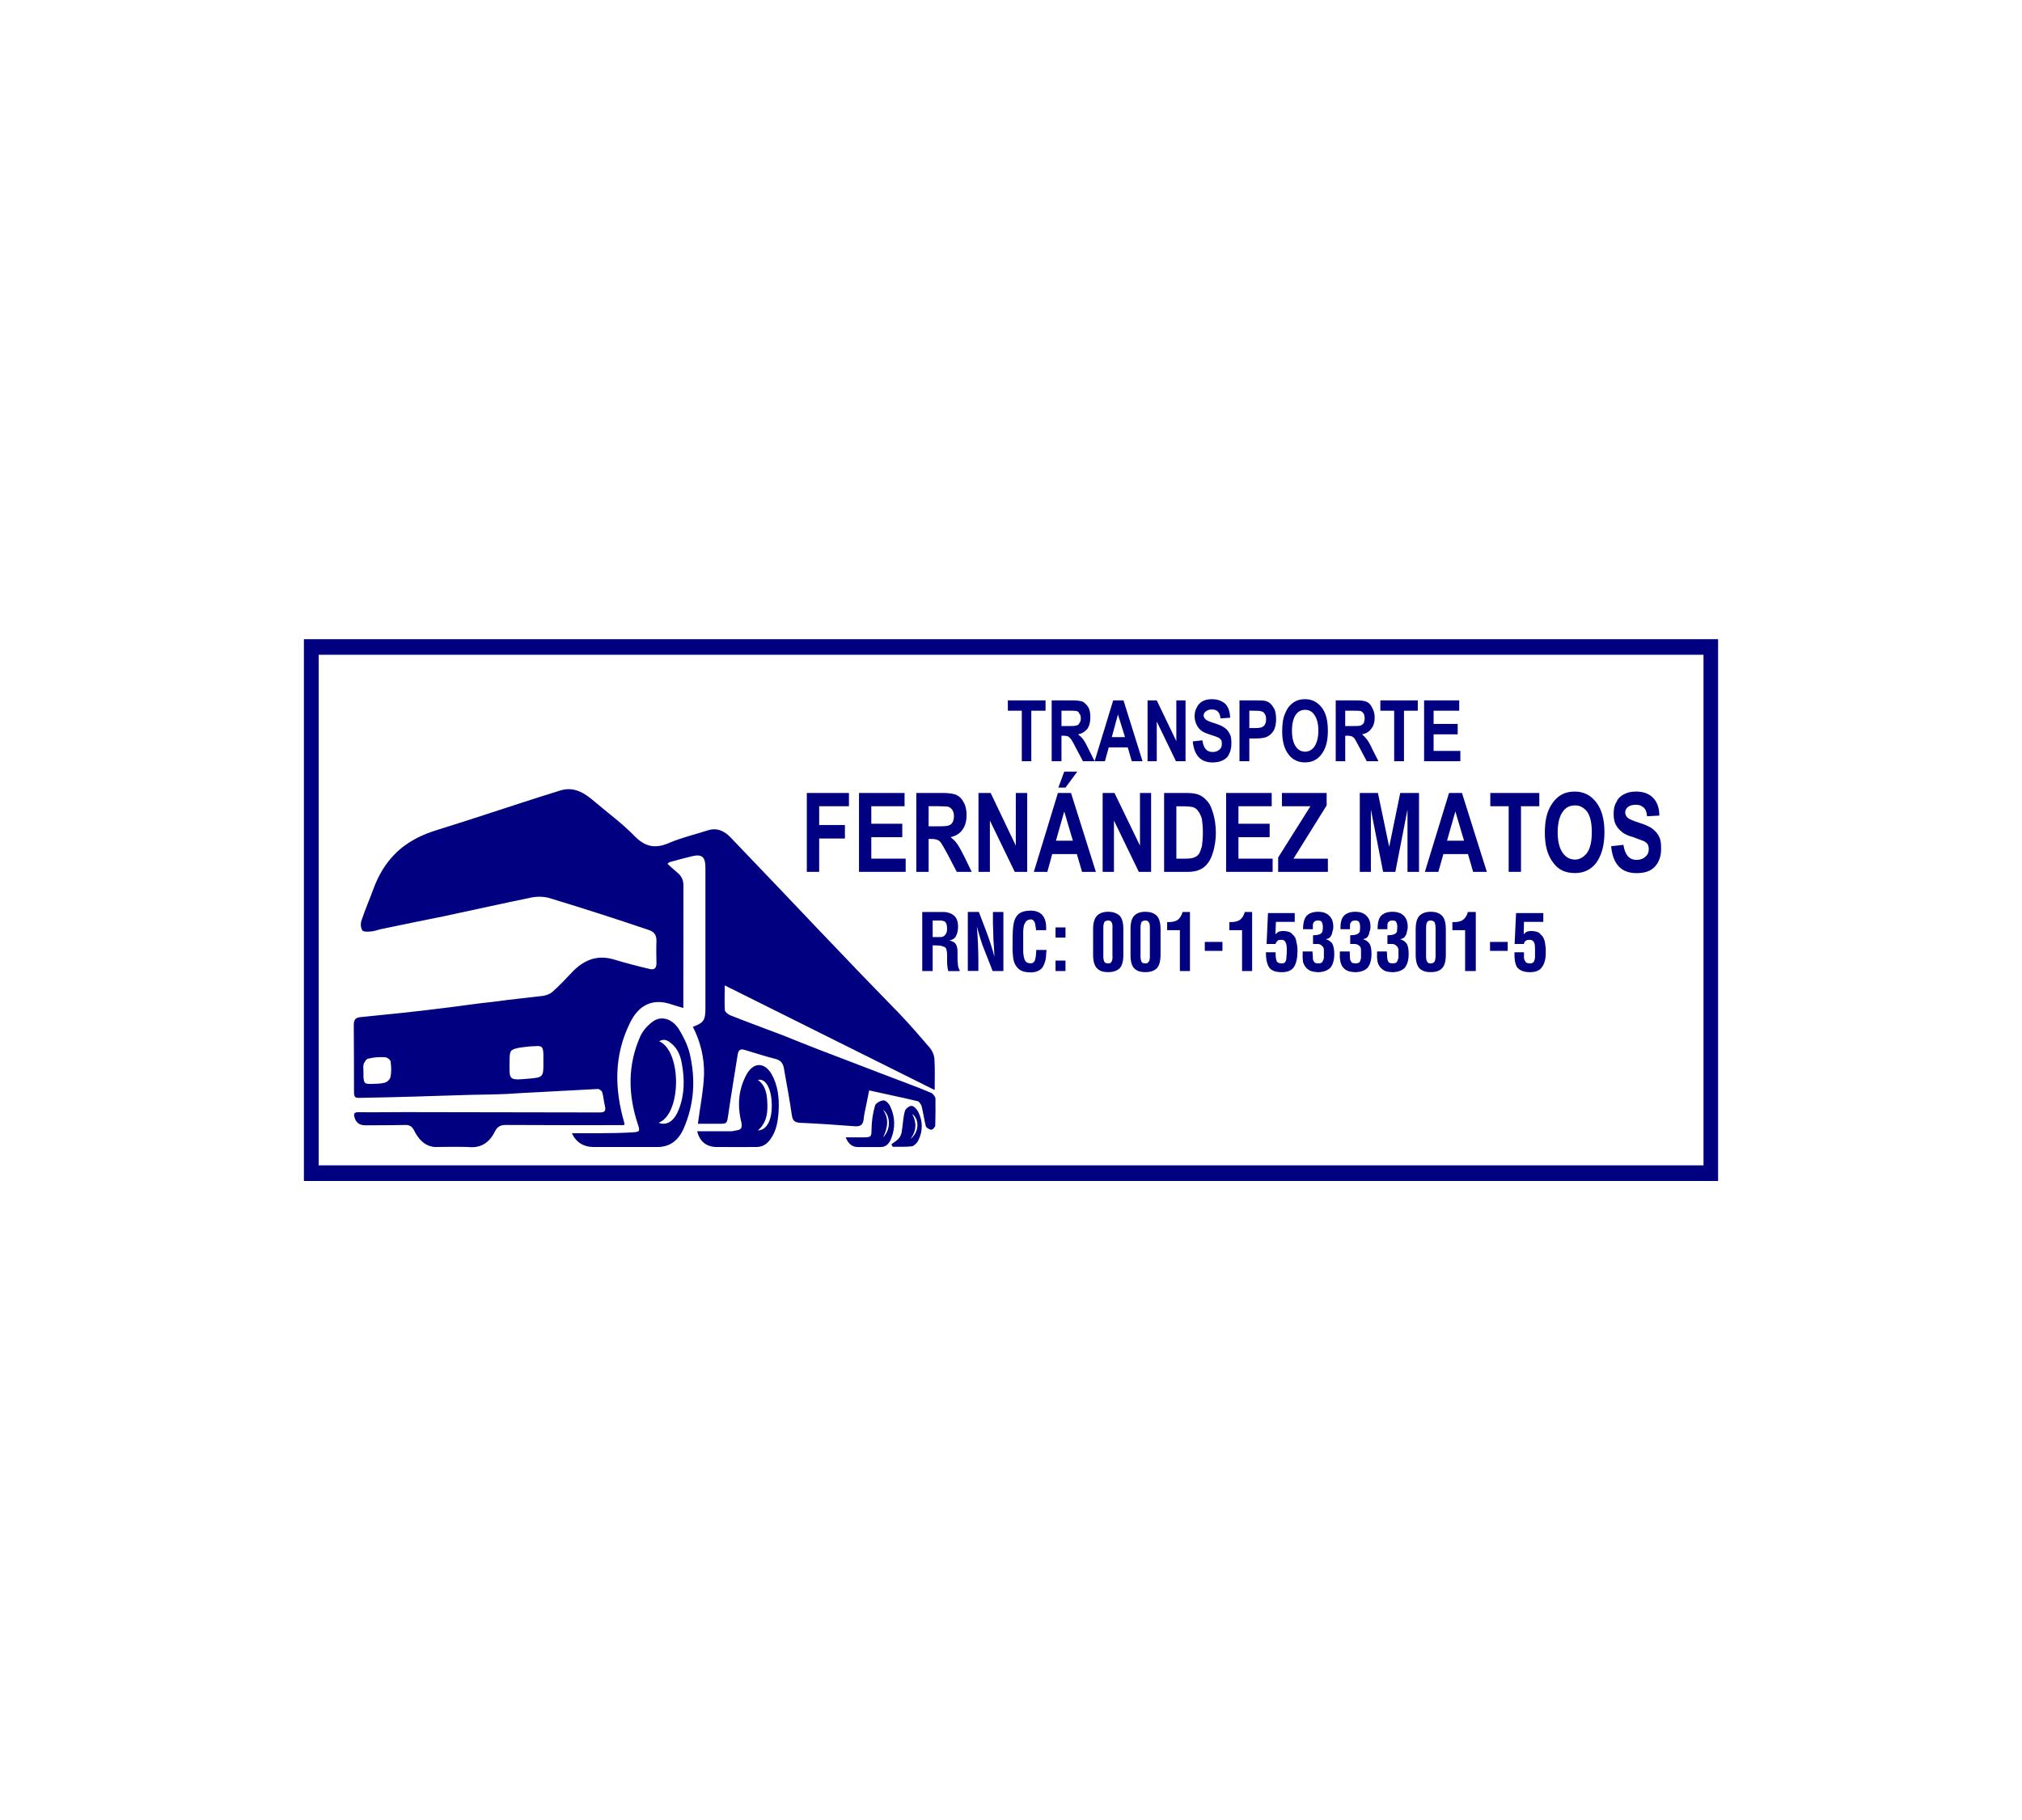 <?xml version="1.0" encoding="utf-8"?>
<!-- Generator: Adobe Illustrator 16.0.0, SVG Export Plug-In . SVG Version: 6.00 Build 0)  -->
<!DOCTYPE svg PUBLIC "-//W3C//DTD SVG 1.1//EN" "http://www.w3.org/Graphics/SVG/1.1/DTD/svg11.dtd">
<svg version="1.1" id="Capa_1" xmlns="http://www.w3.org/2000/svg" xmlns:xlink="http://www.w3.org/1999/xlink" x="0px" y="0px"
	 width="190.488px" height="171.45px" viewBox="-83.774 99.258 190.488 171.45"
	 enable-background="new -83.774 99.258 190.488 171.45" xml:space="preserve">
<g>
	<path fill="#000080" d="M-0.593,203.791c0.578,0.799,0.468,1.666,0.016,2.602C0.187,205.623,0.116,204.296-0.593,203.791z
		 M-4.106,206.392c0.65,0,1.188,0,1.75,0c0.707,0,0.681-0.123,0.691-0.832c0.012-0.729,0.123-1.463,0.327-2.16
		c0.072-0.238,0.529-0.48,0.803-0.49c0.228-0.006,0.55,0.361,0.651,0.621c0.447,0.969,0.461,2,0.054,3.008
		c-0.185,0.471-0.504,0.766-0.967,0.766c-0.749,0-1.488,0.008-2.21,0C-3.467,207.285-3.846,207.042-4.106,206.392z M-12.374,200.982
		c0.805,0.598,0.872,1.482,0.894,2.393c0.017,0.938-0.154,1.717-0.894,2.367c0.871-0.027,1.372-1.041,1.301-2.596
		C-11.106,201.97-11.568,200.798-12.374,200.982z M-18.09,205.822l3.224-0.002c0.149-0.004,0.28-0.053,0.43-0.078
		c0.501-0.035,0.619-0.275,0.493-0.811c-0.383-1.563-0.267-3.092,0.534-4.52c0.656-1.107,1.637-1.104,2.314,0.008
		c0.616,1.086,0.743,2.301,0.672,3.502c-0.059,0.91-0.189,1.834-0.754,2.623c-0.346,0.498-0.774,0.76-1.355,0.76
		c-1.232,0-2.473,0.008-3.709,0C-17.214,207.304-17.872,206.783-18.09,205.822z M-21.671,197.341
		c2.141,0.949,2.099,6.84-0.036,7.668c0.095,0.061,0.166,0.082,0.226,0.082c0.698,0.131,1.295-0.391,1.637-1.283
		c0.574-1.41,0.571-2.879,0.314-4.311c-0.13-0.781-0.407-1.482-1.02-1.965C-20.88,197.255-21.221,197.07-21.671,197.341z
		 M-29.894,206.003c0.938,0,1.789,0,2.664,0c1.006,0,2.034-0.021,3.037-0.08c0.701-0.039,0.738-0.096,0.5-0.791
		c-0.911-2.773-0.97-5.506,0.229-8.23c0.232-0.527,0.682-1.039,1.144-1.383c0.793-0.621,1.87-0.332,2.513,0.703
		c0.408,0.674,0.799,1.453,1,2.234c0.579,2.443,0.449,4.814-0.575,7.137c-0.497,1.111-1.317,1.74-2.547,1.711
		c-1.996,0-3.975,0-5.941,0C-28.787,207.304-29.522,206.851-29.894,206.003z M-49.534,200.175l0.001,0.418
		c0.019,0.689,0.096,0.785,0.734,0.766c0.431-0.014,0.86,0,1.266-0.113c0.23-0.057,0.518-0.316,0.556-0.578
		c0.088-0.463,0.065-0.957,0-1.43c-0.028-0.162-0.344-0.391-0.531-0.391c-0.51-0.031-1.03,0-1.551,0.129
		c-0.188,0.008-0.37,0.295-0.455,0.521C-49.58,199.699-49.534,199.96-49.534,200.175z M-32.583,199.238v-0.65
		c-0.014-0.709-0.134-0.852-0.814-0.781c-0.463,0-0.923,0.078-1.375,0.129c-0.95,0.182-0.986,0.262-0.997,1.248
		c-0.015,1.811-0.148,1.859,1.808,1.68C-32.569,200.751-32.574,200.701-32.583,199.238z M4.28,201.935l-19.776-9.854
		c0,0.91-0.041,1.631,0.011,2.342c0.02,0.168,0.32,0.391,0.51,0.475c1.633,0.648,3.294,1.25,4.944,1.879
		c2.211,0.898,4.422,1.756,6.635,2.59c2.05,0.793,4.106,1.568,6.187,2.359c0.397,0.176,0.84,0.332,1.229,0.508
		c0.131,0.125,0.319,0.313,0.332,0.49c0.009,0.822,0.009,1.717-0.016,2.543c-0.011,0.16-0.245,0.424-0.375,0.406
		c-0.193-0.014-0.462-0.191-0.513-0.322c-0.164-0.65-0.248-1.301-0.398-1.902c-0.071-0.178-0.229-0.439-0.39-0.467
		c-1.503-0.361-2.993-0.656-4.554-1.012l-0.261,1.314c-0.108,0.506-0.221,0.967-0.26,1.428c-0.071,0.535-0.332,0.658-0.788,0.639
		c-1.755-0.129-3.472-0.26-5.198-0.328c-0.472-0.031-0.688-0.174-0.769-0.686c-0.213-1.457-0.473-2.889-0.732-4.32
		c-0.061-0.52-0.261-0.861-0.78-1.002c-0.98-0.25-1.952-0.559-2.922-0.855c-0.438-0.135-0.606,0.021-0.676,0.441
		c-0.294,1.91-0.616,3.758-0.886,5.652c-0.13,0.855-0.097,0.861-0.943,0.861h-1.919c0.206-1.584,0.526-3.135,0.58-4.652
		c0.031-1.539-0.319-3.047-1.049-4.479c1.049-0.391,1.179-0.65,1.179-1.795v-13.18c0-1.047-0.331-1.33-1.301-1.086
		c-0.708,0.164-1.394,0.361-2.082,0.549c-0.059,0.021-0.089,0.064-0.189,0.158c0.319,0.291,0.614,0.561,0.922,0.822
		c0.383,0.309,0.584,0.691,0.578,1.232c-0.01,3.609-0.01,7.184-0.01,10.828v0.695c-0.436-0.137-0.78-0.223-1.1-0.332
		c-1.753-0.613-3.094,0.027-3.915,1.717c-1.54,3.098-1.474,6.246-0.537,9.463c0.015,0.035-0.005,0.043-0.024,0.188h-0.552
		c-3.537,0-7.071,0.008-10.584-0.016c-0.471-0.004-0.781,0.123-1.038,0.609c-0.522,1.076-1.342,1.596-2.523,1.467
		c-1.052-0.039-2.1,0-3.141,0c-0.97-0.08-1.555-0.768-1.951-1.563c-0.195-0.391-0.449-0.52-0.834-0.514
		c-1.212,0.033-2.419,0.018-3.654,0.033c-0.5,0.006-0.911-0.107-1.104-0.689c-0.125-0.391-0.08-0.553,0.388-0.547
		c1.431,0.025,2.862-0.008,4.293-0.006c6.141,0.01,12.287,0.018,18.411,0.031c0.449,0,0.6-0.129,0.472-0.65
		c-0.098-0.391-0.125-0.832-0.244-1.24c-0.038-0.164-0.299-0.336-0.43-0.32c-2.451,0.131-4.887,0.26-7.344,0.391
		c-1.562,0.129-3.109,0.129-4.649,0.162c-3.404,0.098-6.801,0.229-10.184,0.277c-0.781,0.033-0.781,0.006-0.781-0.83
		c-0.007-2.004,0-4.033-0.021-5.984c-0.009-0.521,0.151-0.736,0.606-0.781c2.603-0.26,5.207-0.52,7.813-0.854
		c1.612-0.188,3.183-0.441,4.787-0.6c1.561-0.221,3.121-0.369,4.677-0.559c0.289-0.055,0.614-0.189,0.81-0.35
		c0.716-0.631,1.366-1.346,2.017-2.02c1.069-1.051,2.27-1.475,3.714-1.076c1.133,0.342,2.271,0.643,3.377,0.902
		c0.514,0.139,0.716-0.043,0.716-0.543c-0.016-0.73-0.031-1.408,0-2.113c0-0.588-0.275-0.855-0.748-1.01
		c-3.047-1.029-6.089-2.012-9.151-2.939c-0.574-0.201-1.226-0.227-1.808-0.125c-2.788,0.57-5.554,1.193-8.331,1.781
		c-2.012,0.406-3.993,0.807-5.984,1.227c-0.325,0.08-0.65,0.211-0.976,0.211c-0.261,0.031-0.651,0.021-0.727-0.131
		c-0.14-0.229-0.166-0.639-0.063-0.91c0.334-1.012,0.767-1.994,1.138-3.016c0.455-1.219,1.083-2.305,1.994-3.232
		c1.171-1.182,2.579-1.854,4.098-2.311c2.669-0.83,5.301-1.699,7.938-2.557c1.184-0.377,2.369-0.768,3.566-1.131
		c1.285-0.395,2.289,0.234,3.231,1.059c1.269,1.076,2.629,2.066,3.8,3.279c1.041,1.041,2,1.137,3.253,0.588
		c1.171-0.492,2.427-0.789,3.643-1.18c0.862-0.26,1.562,0.086,2.153,0.723l4.905,5.133c1.96,2.057,3.897,4.117,5.869,6.158
		c1.686,1.791,3.407,3.512,5.099,5.277c0.97,1.018,1.904,2.098,2.833,3.178c0.218,0.262,0.419,0.652,0.451,1.041
		C4.316,199.888,4.28,200.816,4.28,201.935z M0.202,207.042c0.245-0.17,0.505-0.336,0.694-0.545c0.157-0.18,0.253-0.428,0.278-0.625
		c0.112-0.65,0.122-1.301,0.297-1.951c0.057-0.217,0.419-0.508,0.646-0.492c0.21,0.016,0.502,0.332,0.611,0.564
		c0.438,0.859,0.451,1.787,0.022,2.66c-0.113,0.26-0.399,0.537-0.612,0.586c-0.595,0.064-1.211,0.043-1.815,0.043L0.202,207.042z
		 M2.009,206.546c0.827-0.674,0.839-1.846,0.155-2.365C2.569,204.962,2.606,205.703,2.009,206.546z"/>
	<g>
		<path fill="#000080" d="M78.084,210.501H-55.144v-51.035H78.084V210.501z M-53.75,209.031H76.71v-48.096H-53.75V209.031z"/>
	</g>
	<g>
		<g>
			<path fill="#000080" d="M58.263,188.828h-1.664v-0.844h1.664V188.828z M54.25,190.726v-3.85h-1.198v-0.758
				c0.383,0.006,0.644-0.021,0.903-0.152c0.261-0.15,0.465-0.426,0.553-0.801h0.749v5.561H54.25z M49.594,189.218v-2.471
				c0.009-0.59,0.132-1.008,0.372-1.244c0.245-0.236,0.606-0.359,1.053-0.359c0.451,0,0.801,0.121,1.044,0.359
				c0.242,0.236,0.365,0.654,0.371,1.244v2.471c-0.006,0.604-0.129,1.041-0.374,1.266c-0.24,0.238-0.59,0.352-1.053,0.344
				c-0.435,0.008-0.802-0.105-1.041-0.344C49.726,190.259,49.603,189.822,49.594,189.218z M50.573,186.748v2.471
				c0,0.322,0.013,0.521,0.117,0.65c0.081,0.131,0.175,0.135,0.307,0.131c0.135,0.004,0.236,0,0.357-0.131
				c0.08-0.129,0.116-0.328,0.116-0.65v-2.471c0-0.301-0.036-0.521-0.116-0.645c-0.121-0.102-0.223-0.137-0.357-0.137
				c-0.132,0-0.226,0.035-0.307,0.137C50.586,186.226,50.573,186.447,50.573,186.748z M46.931,188.177v-0.818l0.341-0.021
				c0.096-0.01,0.183-0.043,0.295-0.07c0.146-0.074,0.226-0.15,0.261-0.26c0-0.131,0.036-0.26,0.033-0.404
				c0-0.246-0.033-0.377-0.107-0.506c-0.041-0.098-0.187-0.131-0.336-0.131c-0.11,0-0.226,0-0.333,0.09
				c-0.08,0.041-0.153,0.17-0.153,0.332v0.395h-0.926c-0.006-0.52,0.071-0.926,0.28-1.207c0.24-0.283,0.628-0.432,1.119-0.432
				c0.479,0,0.828,0.129,1.088,0.389c0.244,0.262,0.352,0.588,0.349,1.059c0,0.156-0.034,0.297-0.088,0.479
				c0,0.184-0.121,0.328-0.206,0.457c-0.088,0.105-0.224,0.152-0.416,0.203c0.216,0.059,0.452,0.188,0.604,0.395
				c0.133,0.201,0.2,0.559,0.196,0.965c0.007,0.531-0.107,0.977-0.34,1.301c-0.244,0.262-0.619,0.434-1.174,0.443
				c-0.479-0.016-0.771-0.096-1.006-0.314c-0.201-0.146-0.339-0.389-0.406-0.65c-0.037-0.25-0.07-0.459-0.051-0.65v-0.34h0.926
				l0.021,0.486c0.015,0.201,0.029,0.359,0.12,0.477c0.044,0.121,0.191,0.158,0.43,0.158c0.134,0,0.261-0.018,0.374-0.131
				c0.044-0.129,0.113-0.256,0.146-0.389c0-0.15,0-0.336,0-0.521c0-0.088,0-0.17,0-0.281c-0.033-0.109-0.081-0.238-0.145-0.289
				c-0.099-0.096-0.236-0.197-0.376-0.211C47.258,188.177,47.084,188.177,46.931,188.177z M43.426,188.177v-0.818l0.344-0.021
				c0.095-0.01,0.182-0.043,0.299-0.07c0.115-0.074,0.22-0.15,0.261-0.26c0.006-0.131,0.031-0.26,0.028-0.404
				c0-0.246-0.028-0.377-0.107-0.506c-0.066-0.098-0.182-0.131-0.339-0.131c-0.103,0-0.248,0-0.332,0.09
				c-0.079,0.041-0.161,0.17-0.176,0.332v0.395h-0.896c-0.016-0.52,0.064-0.926,0.275-1.207c0.245-0.283,0.62-0.432,1.119-0.432
				c0.477,0,0.824,0.129,1.063,0.389c0.26,0.262,0.376,0.588,0.369,1.059c0.003,0.156-0.03,0.297-0.109,0.479
				c0,0.184-0.097,0.328-0.18,0.457c-0.088,0.105-0.225,0.152-0.418,0.203c0.226,0.059,0.454,0.188,0.598,0.395
				c0.146,0.201,0.207,0.559,0.204,0.965c0.006,0.531-0.107,0.977-0.342,1.301c-0.237,0.262-0.643,0.434-1.173,0.443
				c-0.48-0.016-0.774-0.096-1.031-0.314c-0.179-0.146-0.314-0.389-0.375-0.65c-0.043-0.25-0.079-0.459-0.058-0.65v-0.34h0.927
				l0.021,0.486c0.005,0.201,0.005,0.359,0.121,0.477c0.044,0.121,0.188,0.158,0.404,0.158c0.158,0,0.284-0.018,0.405-0.131
				c0.038-0.129,0.107-0.256,0.115-0.389c0-0.15,0-0.336,0-0.521c0-0.088,0-0.17,0-0.281c-0.008-0.109-0.057-0.238-0.115-0.289
				c-0.104-0.096-0.244-0.197-0.405-0.211C43.756,188.177,43.579,188.177,43.426,188.177z M39.924,188.177v-0.818l0.343-0.021
				c0.094-0.01,0.179-0.043,0.274-0.07c0.146-0.074,0.245-0.15,0.26-0.26c0.032-0.131,0.057-0.26,0.05-0.404
				c0-0.246-0.05-0.377-0.105-0.506c-0.059-0.098-0.204-0.131-0.336-0.131c-0.129,0-0.243,0-0.331,0.09
				c-0.082,0.041-0.165,0.17-0.173,0.332v0.395H38.98c0-0.52,0.091-0.926,0.298-1.207c0.223-0.283,0.628-0.432,1.12-0.432
				c0.477,0,0.822,0.129,1.069,0.389c0.26,0.262,0.37,0.588,0.364,1.059c0.003,0.156-0.03,0.297-0.095,0.479
				c-0.01,0.184-0.114,0.328-0.197,0.457c-0.088,0.105-0.224,0.152-0.414,0.203c0.226,0.059,0.45,0.188,0.602,0.395
				c0.115,0.201,0.203,0.559,0.197,0.965c0.006,0.531-0.107,0.977-0.342,1.301c-0.261,0.262-0.636,0.434-1.173,0.443
				c-0.479-0.016-0.764-0.096-1.024-0.314c-0.185-0.146-0.322-0.389-0.405-0.65c-0.02-0.25-0.055-0.459-0.033-0.65v-0.34h0.924
				l0.035,0.486c0,0.201,0,0.359,0.113,0.477c0.04,0.121,0.184,0.158,0.407,0.158c0.156,0,0.277-0.018,0.375-0.131
				c0.063-0.129,0.13-0.256,0.146-0.389c0-0.154,0-0.336,0-0.521c0-0.088,0-0.17,0-0.281c-0.016-0.109-0.063-0.238-0.146-0.289
				c-0.081-0.096-0.216-0.197-0.375-0.211C40.253,188.177,40.078,188.177,39.924,188.177z M36.396,188.177h-0.849l0.133-2.91h2.52
				v0.83h-1.771l-0.051,1.17c0.13-0.131,0.237-0.215,0.351-0.26c0.104-0.023,0.251-0.055,0.428-0.051
				c0.372,0.014,0.667,0.094,0.823,0.311c0.22,0.168,0.347,0.402,0.371,0.715c0.092,0.307,0.108,0.586,0.108,0.875
				c0,0.623-0.115,1.143-0.319,1.469c-0.201,0.324-0.576,0.504-1.131,0.51c-0.631,0.004-1.007-0.158-1.219-0.445
				c-0.193-0.287-0.309-0.781-0.309-1.432h0.911l0.024,0.469c0.015,0.182,0.072,0.313,0.107,0.418
				c0.102,0.104,0.218,0.154,0.373,0.154c0.195,0.016,0.333,0,0.406-0.131c0.094-0.129,0.114-0.26,0.114-0.453
				c0.024-0.197,0.035-0.352,0.035-0.57c0.021-0.406-0.035-0.701-0.138-0.863c-0.089-0.168-0.237-0.211-0.418-0.193
				c-0.114,0-0.26,0-0.32,0.105C36.506,187.933,36.423,188.048,36.396,188.177z M33.237,190.726v-3.85h-1.197v-0.758
				c0.321,0.006,0.646-0.021,0.898-0.152c0.262-0.15,0.463-0.426,0.555-0.801h0.693v5.561H33.237z M31.389,188.828h-1.661v-0.844
				h1.661V188.828z M27.379,190.726v-3.85H26.18v-0.758c0.321,0.006,0.647-0.021,0.902-0.152c0.258-0.15,0.448-0.426,0.554-0.801
				h0.693v5.561H27.379z M22.73,189.218v-2.471c0-0.59,0.118-1.008,0.363-1.244c0.244-0.236,0.567-0.359,1.053-0.359
				c0.407,0,0.796,0.121,1.041,0.359c0.241,0.236,0.366,0.654,0.372,1.244v2.471c-0.006,0.604-0.131,1.041-0.372,1.266
				c-0.245,0.238-0.635,0.352-1.05,0.344c-0.479,0.008-0.803-0.105-1.044-0.344C22.848,190.259,22.73,189.822,22.73,189.218z
				 M23.673,186.748v2.471c-0.019,0.322,0.039,0.521,0.098,0.65c0.118,0.131,0.218,0.135,0.353,0.131c0.135,0.004,0.234,0,0.3-0.131
				c0.129-0.129,0.129-0.328,0.129-0.65v-2.471c0-0.301,0-0.521-0.129-0.645c-0.065-0.102-0.165-0.137-0.3-0.137
				s-0.234,0.035-0.353,0.137C23.712,186.226,23.655,186.447,23.673,186.748z M19.205,189.218v-2.471
				c0-0.59,0.142-1.008,0.384-1.244c0.244-0.236,0.57-0.359,1.06-0.359c0.397,0,0.78,0.121,1.041,0.359
				c0.237,0.236,0.361,0.654,0.364,1.244v2.471c-0.003,0.604-0.127,1.041-0.364,1.266c-0.261,0.238-0.646,0.352-1.06,0.344
				c-0.477,0.008-0.8-0.105-1.041-0.344C19.347,190.259,19.205,189.822,19.205,189.218z M20.169,186.748v2.471
				c-0.016,0.322,0.039,0.521,0.097,0.65c0.122,0.131,0.221,0.135,0.353,0.131c0.138,0.004,0.237,0,0.303-0.131
				c0.105-0.129,0.125-0.328,0.105-0.65v-2.471c0.02-0.301,0-0.521-0.105-0.645c-0.065-0.102-0.165-0.137-0.303-0.137
				c-0.132,0-0.23,0.035-0.353,0.137C20.211,186.226,20.154,186.447,20.169,186.748z M16.603,190.726h-0.937v-0.986h0.937V190.726z
				 M16.603,187.58h-0.937v-0.963h0.937V187.58z M13.851,188.74h0.966l-0.017,0.172l-0.019,0.178c0,0.52-0.118,0.91-0.317,1.256
				c-0.203,0.305-0.581,0.494-1.102,0.512c-0.535-0.006-0.928-0.104-1.177-0.338c-0.262-0.232-0.419-0.52-0.492-0.91
				c-0.058-0.391-0.089-0.801-0.074-1.301v-0.781c0.01-0.52,0.03-0.91,0.107-1.301c0.073-0.383,0.228-0.656,0.459-0.873
				c0.254-0.209,0.656-0.316,1.177-0.322c0.392,0.012,0.78,0.131,1.011,0.373c0.231,0.242,0.377,0.582,0.408,1.082v0.197v0.193
				h-0.944l-0.057-0.391c-0.026-0.156-0.04-0.297-0.114-0.41c-0.044-0.109-0.186-0.207-0.304-0.217
				c-0.26,0.016-0.451,0.107-0.521,0.271c-0.143,0.189-0.18,0.355-0.201,0.617c-0.024,0.188-0.03,0.389-0.021,0.52v1.561
				c-0.006,0.131,0.013,0.311,0.052,0.521c0.028,0.152,0.071,0.328,0.171,0.463c0.118,0.137,0.261,0.188,0.521,0.188
				c0.118,0,0.26-0.076,0.348-0.246c0.03-0.145,0.094-0.307,0.109-0.535L13.851,188.74z M9.768,186.253v-1.088h0.986v5.561H9.74
				l-0.778-1.984c-0.131-0.303-0.261-0.672-0.363-1.012c-0.104-0.332-0.215-0.723-0.346-1.188l0.058,0.736l0.044,0.857l0.029,0.822
				l0.011,0.723v1.039H7.401v-5.559h1.041l0.771,2.029c0.122,0.336,0.234,0.65,0.342,0.986c0.13,0.391,0.243,0.781,0.354,1.205
				l-0.036-0.77l-0.058-0.805l-0.02-0.801L9.768,186.253z M4.09,185.966v1.561h0.78c0.17,0,0.311-0.094,0.404-0.215
				c0.116-0.125,0.176-0.305,0.176-0.564c0-0.336-0.06-0.521-0.179-0.646c-0.1-0.08-0.263-0.135-0.448-0.135H4.09L4.09,185.966
				L4.09,185.966z M4.28,188.31H4.09v2.418H3.109v-5.561h1.876c0.422-0.016,0.797,0.094,1.058,0.291
				c0.271,0.199,0.423,0.527,0.438,1.027c0.011,0.336-0.049,0.65-0.171,0.896c-0.1,0.26-0.33,0.406-0.649,0.457
				c0.298,0.078,0.499,0.191,0.604,0.338c0.097,0.195,0.168,0.396,0.168,0.674v0.367c0,0.148,0,0.361,0.002,0.531
				c0.017,0.25,0.045,0.381,0.058,0.553c0.047,0.176,0.08,0.268,0.139,0.348v0.084H5.561c-0.039-0.119-0.063-0.275-0.085-0.465
				c-0.025-0.139-0.025-0.32-0.025-0.514v-0.406c0-0.213,0-0.391-0.05-0.563c-0.01-0.213-0.132-0.33-0.277-0.348
				c-0.133-0.066-0.275-0.105-0.422-0.109L4.28,188.31z M59.797,188.177h-0.883l0.138-2.91h2.566v0.83h-1.821l-0.026,1.17
				c0.11-0.131,0.217-0.215,0.327-0.26c0.112-0.023,0.253-0.055,0.427-0.051c0.376,0.014,0.672,0.094,0.833,0.311
				c0.214,0.172,0.333,0.402,0.404,0.715c0.053,0.307,0.096,0.586,0.086,0.875c0.016,0.623-0.086,1.143-0.339,1.469
				c-0.19,0.324-0.571,0.504-1.13,0.51c-0.582,0.004-0.959-0.158-1.218-0.445c-0.196-0.287-0.275-0.781-0.262-1.432h0.897v0.469
				c0,0.182,0.064,0.313,0.144,0.418c0.056,0.104,0.171,0.154,0.37,0.154c0.153,0.016,0.288,0,0.41-0.131
				c0.044-0.129,0.116-0.26,0.116-0.453c0-0.197,0-0.352,0-0.57c0-0.406,0-0.701-0.116-0.863c-0.124-0.168-0.26-0.211-0.411-0.193
				c-0.126,0-0.253,0-0.366,0.105C59.877,187.933,59.797,188.048,59.797,188.177z"/>
		</g>
		<g>
			<g>
				<polygon fill="#000080" points="-7.765,181.384 -7.765,173.955 -3.797,173.955 -3.797,175.203 -6.602,175.203 -6.602,176.972 
					-4.177,176.972 -4.177,178.244 -6.602,178.244 -6.602,181.384 				"/>
				<polygon fill="#000080" points="-2.849,181.384 -2.849,173.955 1.443,173.955 1.443,175.203 -1.69,175.203 -1.69,176.853 
					1.228,176.853 1.228,178.117 -1.69,178.117 -1.69,180.14 1.547,180.14 1.547,181.384 				"/>
				<path fill="#000080" d="M3.709,177.095h0.882c0.532,0,0.859-0.018,1-0.078c0.152-0.041,0.262-0.129,0.366-0.283
					c0.085-0.158,0.138-0.357,0.138-0.6c0-0.229-0.053-0.418-0.138-0.564c-0.104-0.152-0.22-0.244-0.377-0.314
					c-0.107-0.025-0.422-0.055-0.947-0.055H3.71L3.709,177.095L3.709,177.095z M2.549,181.384v-7.43h2.458
					c0.645,0,1.094,0.07,1.354,0.201c0.261,0.129,0.5,0.367,0.661,0.699c0.191,0.334,0.262,0.73,0.262,1.18
					c0,0.592-0.134,1.043-0.403,1.404c-0.259,0.359-0.636,0.578-1.109,0.678c0.248,0.189,0.46,0.391,0.608,0.611
					c0.183,0.242,0.389,0.631,0.687,1.211l0.702,1.447H6.361l-0.839-1.611c-0.318-0.586-0.521-0.936-0.63-1.098
					c-0.092-0.158-0.223-0.244-0.353-0.299c-0.122-0.061-0.319-0.092-0.579-0.092H3.71v3.1H2.55L2.549,181.384L2.549,181.384z"/>
				<polygon fill="#000080" points="8.407,181.384 8.407,173.955 9.555,173.955 11.922,178.914 11.922,173.955 12.996,173.955 
					12.996,181.384 11.823,181.384 9.482,176.552 9.482,181.384 				"/>
				<path fill="#000080" d="M15.93,173.447l0.556-1.504h1.228l-1.11,1.504H15.93z M17.299,178.449l-0.813-2.756l-0.781,2.756H17.299
					z M19.465,181.384h-1.301l-0.491-1.676h-2.321l-0.457,1.676h-1.272l2.266-7.43h1.235L19.465,181.384z"/>
				<polygon fill="#000080" points="20.104,181.384 20.104,173.955 21.219,173.955 23.621,178.914 23.621,173.955 24.669,173.955 
					24.669,181.384 23.511,181.384 21.169,176.552 21.169,181.384 				"/>
				<path fill="#000080" d="M27.049,175.203v4.938h0.887c0.376,0,0.636-0.043,0.815-0.123c0.191-0.078,0.334-0.184,0.43-0.338
					c0.096-0.131,0.172-0.391,0.274-0.709c0.043-0.332,0.091-0.746,0.091-1.279c0-0.543-0.048-0.99-0.095-1.307
					c-0.099-0.313-0.214-0.557-0.358-0.738c-0.115-0.189-0.336-0.32-0.531-0.373c-0.182-0.035-0.511-0.066-0.973-0.066h-0.537
					v-0.004H27.049z M25.889,173.955h2.162c0.521,0,0.927,0.07,1.187,0.201c0.272,0.129,0.523,0.318,0.781,0.639
					c0.245,0.287,0.375,0.678,0.521,1.172c0.13,0.459,0.229,1.064,0.229,1.775c0,0.637-0.115,1.229-0.229,1.678
					c-0.146,0.479-0.291,0.852-0.521,1.135c-0.206,0.287-0.462,0.496-0.781,0.627c-0.26,0.135-0.666,0.205-1.158,0.205h-2.186
					v-7.432H25.889L25.889,173.955z"/>
				<polygon fill="#000080" points="31.735,181.384 31.735,173.955 36.03,173.955 36.03,175.203 32.897,175.203 32.897,176.853 
					35.836,176.853 35.836,178.117 32.897,178.117 32.897,180.14 36.117,180.14 36.117,181.384 				"/>
				<polygon fill="#000080" points="36.638,181.384 36.638,180.031 39.679,175.203 36.995,175.203 36.995,173.955 41.206,173.955 
					41.206,175.125 38.084,180.14 41.322,180.14 41.322,181.384 				"/>
				<polygon fill="#000080" points="44.329,181.384 44.329,173.955 46.037,173.955 47.098,179.029 48.139,173.955 49.908,173.955 
					49.908,181.384 48.823,181.384 48.823,175.515 47.679,181.384 46.526,181.384 45.374,175.515 45.374,181.384 				"/>
				<path fill="#000080" d="M54.148,178.449l-0.815-2.756l-0.787,2.756H54.148z M56.297,181.384h-1.292l-0.482-1.676h-2.319
					l-0.474,1.676h-1.268l2.274-7.43h1.219L56.297,181.384z"/>
				<polygon fill="#000080" points="58.355,181.384 58.355,175.203 56.624,175.203 56.624,173.955 61.241,173.955 61.241,175.203 
					59.515,175.203 59.515,181.384 				"/>
				<path fill="#000080" d="M62.971,177.667c0,0.84,0.165,1.49,0.47,1.926c0.299,0.416,0.672,0.635,1.166,0.635
					c0.429,0,0.806-0.219,1.131-0.627c0.306-0.443,0.449-1.094,0.449-1.949c0-0.871-0.144-1.5-0.43-1.92
					c-0.311-0.406-0.697-0.607-1.146-0.607c-0.507,0-0.911,0.201-1.171,0.615C63.131,176.166,62.971,176.802,62.971,177.667z
					 M61.762,177.728c0-0.912,0.116-1.621,0.377-2.213c0.26-0.564,0.576-0.971,0.986-1.268c0.403-0.293,0.874-0.424,1.475-0.424
					c0.806,0,1.473,0.332,1.993,0.996c0.522,0.676,0.784,1.605,0.784,2.848c0,1.24-0.281,2.213-0.814,2.922
					c-0.505,0.615-1.157,0.91-1.959,0.91c-0.872,0-1.538-0.289-2.002-0.91C62.032,179.896,61.762,178.941,61.762,177.728z"/>
				<path fill="#000080" d="M68.008,178.97l1.157-0.131c0.144,0.932,0.521,1.418,1.262,1.418c0.334,0,0.623-0.115,0.82-0.309
					c0.221-0.193,0.307-0.424,0.307-0.719c0-0.16-0.047-0.314-0.091-0.428c-0.072-0.107-0.216-0.223-0.333-0.295
					c-0.144-0.059-0.511-0.189-1.04-0.391c-0.521-0.139-0.886-0.318-1.101-0.52c-0.216-0.176-0.431-0.41-0.57-0.709
					c-0.144-0.316-0.175-0.641-0.175-0.982c0-0.398,0.062-0.781,0.266-1.1c0.135-0.332,0.396-0.57,0.697-0.723
					c0.339-0.182,0.711-0.26,1.143-0.26c0.691,0,1.231,0.201,1.612,0.592c0.377,0.391,0.586,0.939,0.586,1.672l-1.157,0.061
					c-0.032-0.4-0.144-0.688-0.327-0.822c-0.193-0.178-0.427-0.26-0.714-0.26c-0.331,0-0.568,0.064-0.763,0.209
					c-0.161,0.141-0.256,0.311-0.256,0.5c0,0.207,0.095,0.391,0.238,0.521c0.154,0.129,0.521,0.289,1.067,0.461
					c0.61,0.189,1.014,0.379,1.274,0.578c0.26,0.203,0.483,0.451,0.629,0.758c0.151,0.307,0.176,0.676,0.176,1.137
					c0,0.65-0.168,1.182-0.545,1.619c-0.403,0.463-0.973,0.658-1.786,0.658C68.964,181.5,68.167,180.662,68.008,178.97z"/>
			</g>
			<g>
				<polygon fill="#000080" points="12.487,170.962 12.487,166.205 11.173,166.205 11.173,165.232 14.724,165.232 14.724,166.205 
					13.382,166.205 13.382,170.962 				"/>
				<path fill="#000080" d="M16.225,167.65h0.639c0.402,0,0.662,0,0.78-0.061c0.143-0.023,0.224-0.104,0.261-0.211
					c0.107-0.119,0.142-0.275,0.142-0.461c0-0.178-0.034-0.336-0.142-0.438c-0.035-0.131-0.118-0.201-0.261-0.248
					c-0.095-0.014-0.333-0.029-0.744-0.029h-0.675V167.65L16.225,167.65z M15.302,170.962v-5.73h1.908
					c0.469,0,0.836,0.045,1.047,0.135c0.168,0.123,0.372,0.293,0.513,0.543c0.135,0.254,0.175,0.57,0.175,0.918
					c0,0.449-0.1,0.822-0.275,1.082c-0.244,0.277-0.505,0.449-0.883,0.521c0.188,0.145,0.366,0.318,0.488,0.486
					c0.129,0.164,0.292,0.482,0.522,0.945l0.55,1.1H18.25l-0.656-1.23c-0.223-0.461-0.399-0.738-0.471-0.852
					c-0.118-0.131-0.186-0.189-0.262-0.254c-0.116-0.033-0.259-0.066-0.485-0.066h-0.151v2.402H15.302z"/>
				<path fill="#000080" d="M22.21,168.691l-0.663-2.131l-0.582,2.131H22.21z M23.862,170.962h-1.014l-0.378-1.301h-1.793
					l-0.358,1.301h-0.972l1.751-5.73h0.97L23.862,170.962z"/>
				<polygon fill="#000080" points="24.335,170.962 24.335,165.232 25.202,165.232 27.045,169.074 27.045,165.232 27.914,165.232 
					27.914,170.962 27.01,170.962 25.202,167.224 25.202,170.962 				"/>
				<path fill="#000080" d="M28.595,169.097l0.903-0.104c0.11,0.738,0.4,1.102,0.971,1.102c0.285,0,0.473-0.082,0.644-0.232
					c0.171-0.131,0.221-0.332,0.221-0.555c0-0.131-0.014-0.227-0.056-0.338c-0.088-0.09-0.145-0.148-0.244-0.221
					c-0.119-0.059-0.383-0.156-0.832-0.299c-0.383-0.119-0.675-0.254-0.849-0.406c-0.17-0.135-0.318-0.336-0.414-0.555
					c-0.107-0.23-0.172-0.49-0.172-0.75c0-0.332,0.064-0.592,0.211-0.852c0.115-0.262,0.318-0.449,0.549-0.578
					c0.231-0.129,0.539-0.189,0.867-0.189c0.535,0,0.958,0.162,1.275,0.449c0.286,0.318,0.431,0.738,0.444,1.299l-0.907,0.061
					c-0.032-0.32-0.123-0.523-0.256-0.65c-0.135-0.131-0.297-0.189-0.557-0.189c-0.261,0-0.419,0.059-0.548,0.162
					c-0.135,0.098-0.232,0.229-0.232,0.398c0,0.148,0.089,0.279,0.208,0.393c0.112,0.094,0.398,0.217,0.832,0.348
					c0.435,0.135,0.781,0.289,0.969,0.449c0.218,0.131,0.333,0.336,0.478,0.592c0.115,0.242,0.131,0.52,0.131,0.873
					c0,0.486-0.131,0.922-0.391,1.268c-0.307,0.33-0.78,0.506-1.405,0.506C29.353,171.074,28.716,170.414,28.595,169.097z"/>
				<path fill="#000080" d="M33.922,166.205v1.635h0.52c0.306,0,0.52-0.031,0.635-0.07c0.146-0.061,0.261-0.148,0.317-0.275
					c0.088-0.133,0.107-0.305,0.107-0.494s-0.02-0.334-0.113-0.461c-0.053-0.135-0.166-0.234-0.312-0.27
					c-0.111-0.051-0.354-0.066-0.726-0.066h-0.429V166.205L33.922,166.205z M32.996,170.962v-5.73h1.451
					c0.552,0,0.89,0.006,1.075,0.076c0.27,0.084,0.479,0.27,0.661,0.576c0.194,0.27,0.261,0.654,0.261,1.115
					c0,0.41-0.066,0.77-0.206,1.041c-0.16,0.281-0.381,0.479-0.583,0.58c-0.205,0.129-0.587,0.201-1.147,0.201h-0.586v2.141H32.996z
					"/>
				<path fill="#000080" d="M37.939,168.099c0,0.65,0.13,1.154,0.361,1.486c0.225,0.332,0.541,0.479,0.873,0.479
					c0.327,0,0.65-0.146,0.872-0.473c0.235-0.33,0.381-0.842,0.381-1.514c0-0.676-0.146-1.148-0.369-1.469
					c-0.209-0.33-0.524-0.486-0.884-0.486c-0.358,0-0.675,0.156-0.891,0.486C38.068,166.929,37.939,167.421,37.939,168.099z
					 M37.018,168.132c0-0.684,0.08-1.258,0.286-1.691c0.174-0.436,0.419-0.768,0.758-0.996c0.282-0.207,0.658-0.328,1.105-0.328
					c0.636,0,1.154,0.258,1.564,0.771c0.413,0.52,0.59,1.25,0.59,2.211c0,0.969-0.196,1.703-0.635,2.254
					c-0.374,0.479-0.88,0.721-1.517,0.721c-0.645,0-1.151-0.242-1.518-0.705C37.205,169.816,37.018,169.082,37.018,168.132z"/>
				<path fill="#000080" d="M42.955,167.65h0.681c0.433,0,0.693,0,0.785-0.061c0.101-0.023,0.171-0.104,0.278-0.211
					c0.035-0.119,0.091-0.275,0.091-0.461c0-0.178-0.054-0.336-0.091-0.438c-0.107-0.131-0.181-0.201-0.298-0.248
					c-0.072-0.014-0.333-0.029-0.738-0.029h-0.708V167.65z M42.062,170.962v-5.73h1.877c0.506,0,0.861,0.045,1.043,0.135
					c0.243,0.123,0.389,0.293,0.503,0.543c0.146,0.254,0.247,0.57,0.247,0.918c0,0.449-0.102,0.822-0.333,1.082
					c-0.176,0.277-0.485,0.449-0.854,0.521c0.16,0.145,0.334,0.318,0.46,0.486c0.122,0.164,0.319,0.482,0.521,0.945l0.561,1.1
					h-1.104l-0.652-1.23c-0.231-0.461-0.405-0.738-0.465-0.852c-0.056-0.131-0.201-0.189-0.273-0.254
					c-0.076-0.033-0.237-0.066-0.448-0.066h-0.188v2.402H42.062z"/>
				<polygon fill="#000080" points="47.567,170.962 47.567,166.205 46.266,166.205 46.266,165.232 49.792,165.232 49.792,166.205 
					48.492,166.205 48.492,170.962 				"/>
				<polygon fill="#000080" points="50.387,170.962 50.387,165.232 53.696,165.232 53.696,166.205 51.282,166.205 51.282,167.449 
					53.552,167.449 53.552,168.431 51.282,168.431 51.282,169.992 53.803,169.992 53.803,170.962 				"/>
			</g>
		</g>
	</g>
</g>
</svg>
